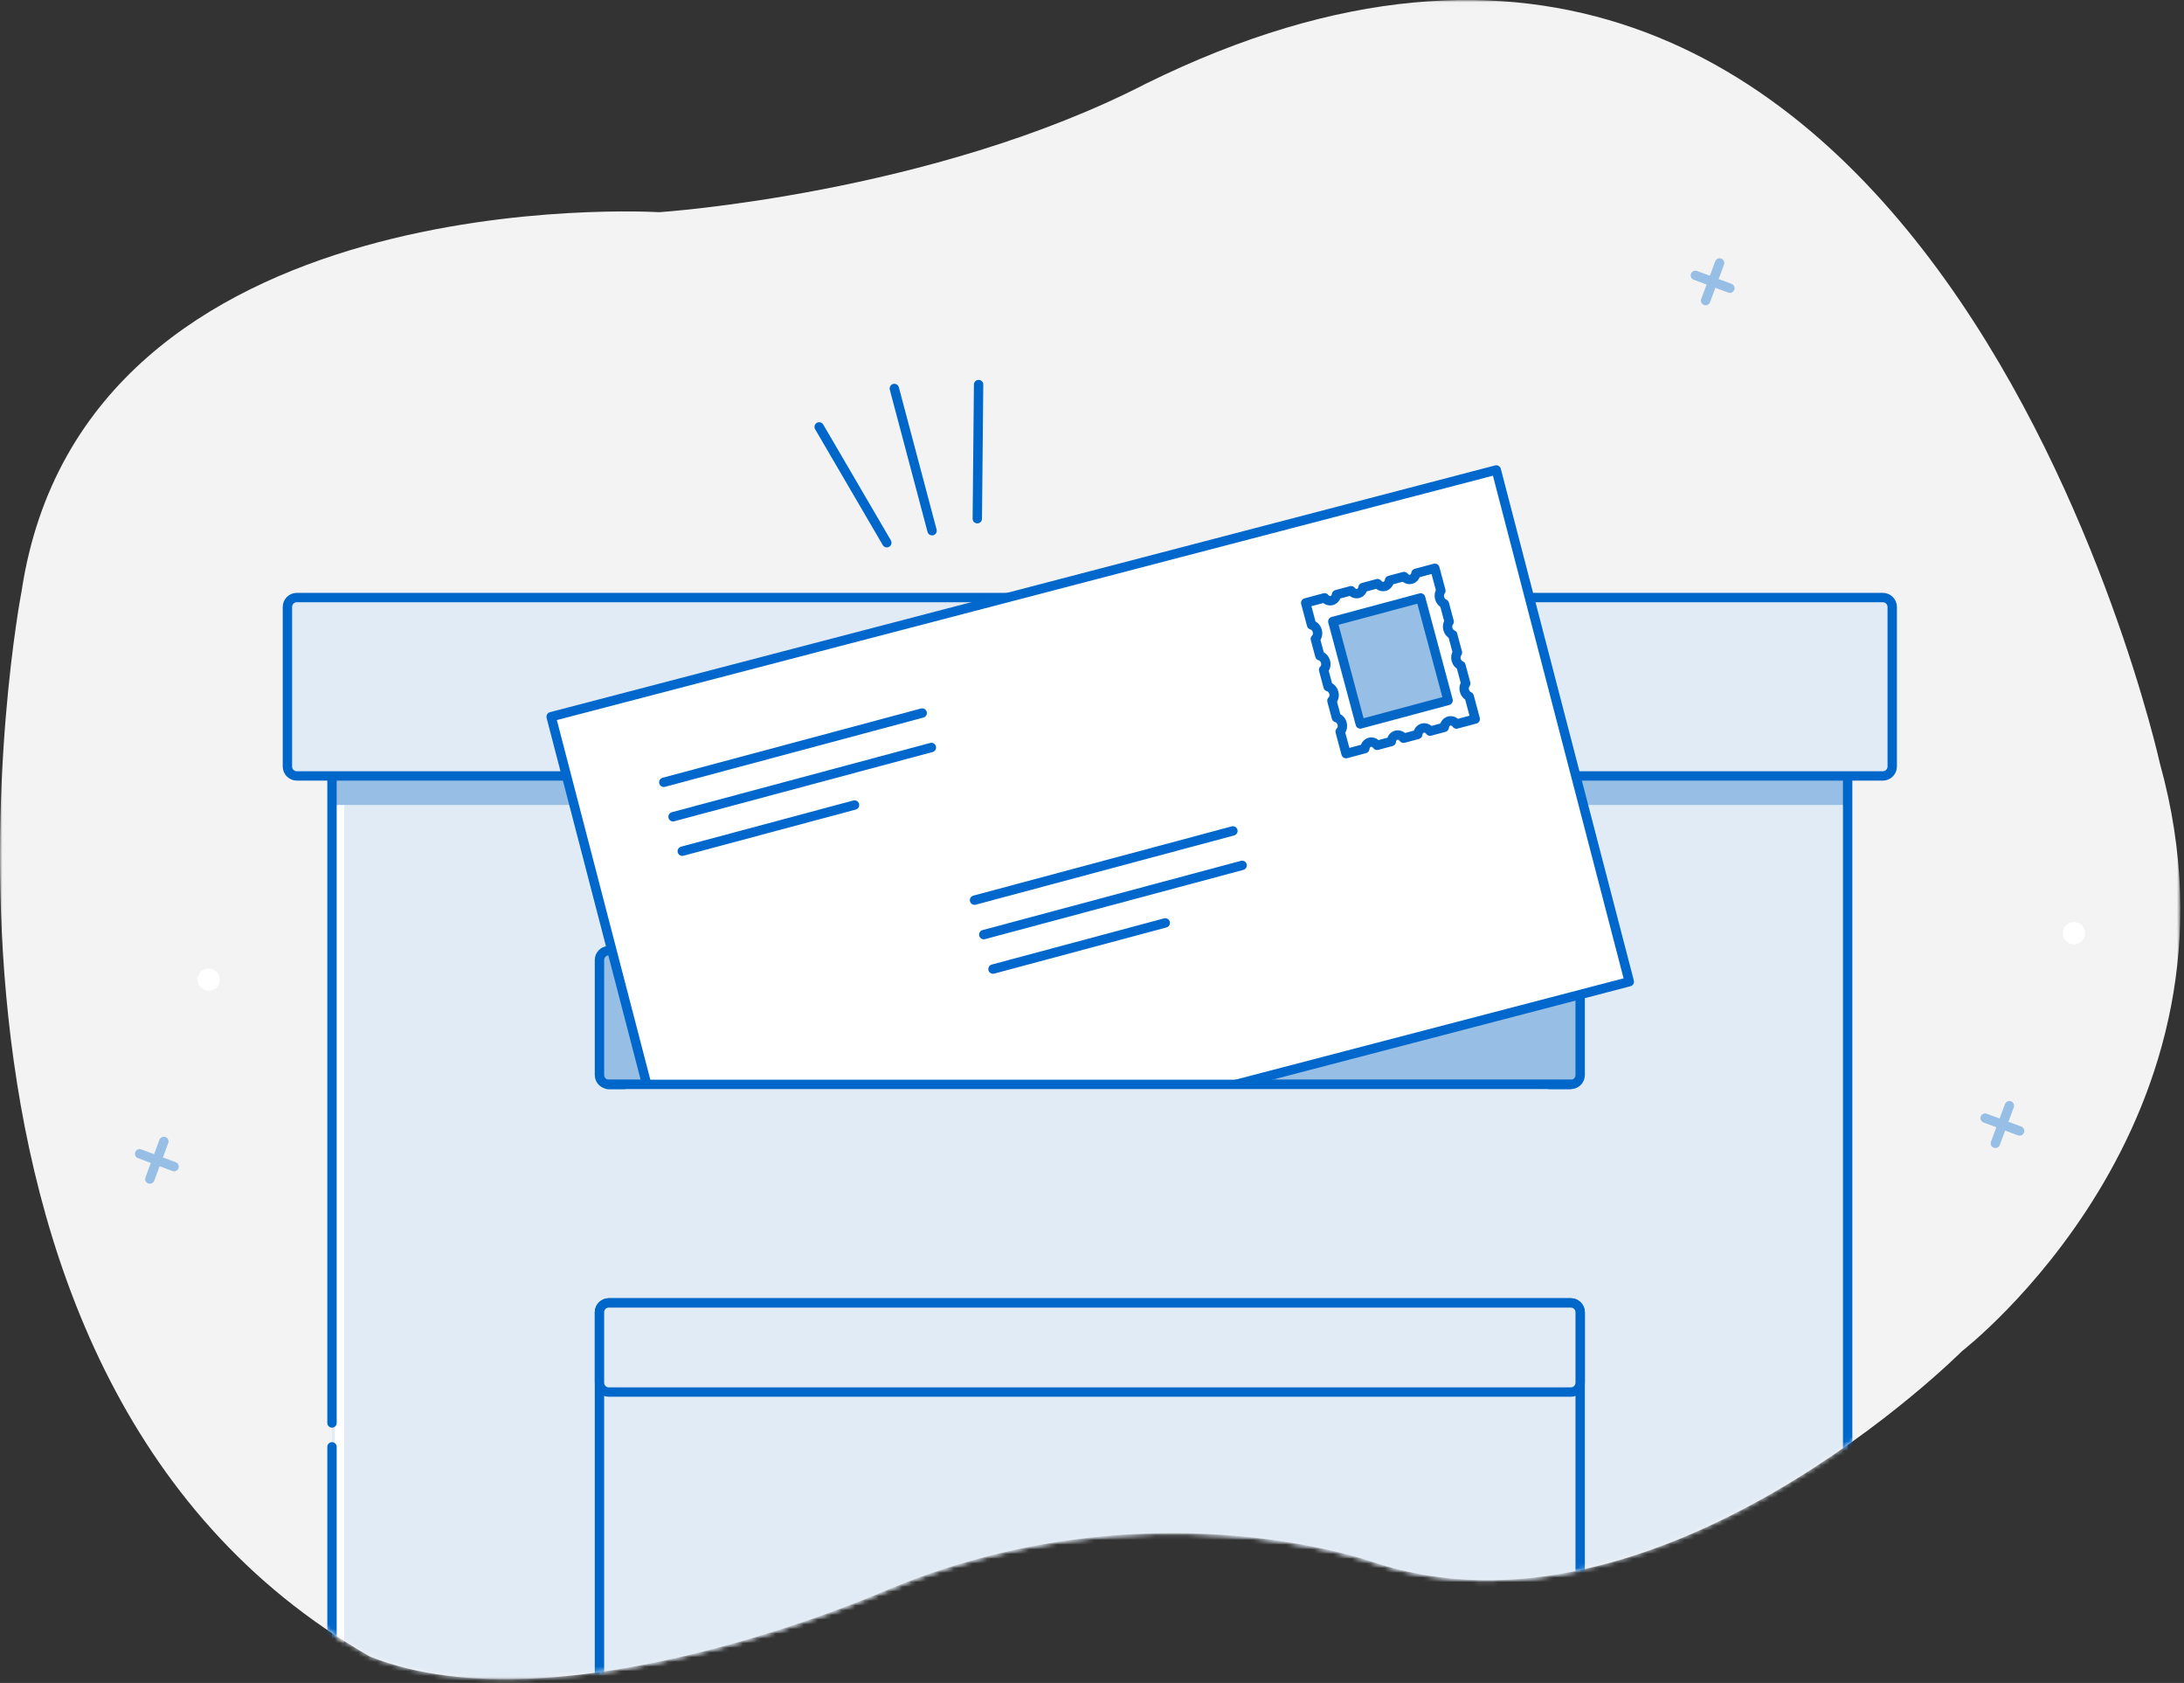 <?xml version="1.0" encoding="UTF-8"?>
<svg width="466px" height="359px" viewBox="0 0 466 359" version="1.1" xmlns="http://www.w3.org/2000/svg" xmlns:xlink="http://www.w3.org/1999/xlink">
    <rect x="0" y="0" width="466" height="359" fill="#333333" stroke="none"/>
    <!-- Generator: Sketch 61.2 (89653) - https://sketch.com -->
    <title>Send_Mail_Illustration_2x</title>
    <desc>Created with Sketch.</desc>
    <defs>
        <polygon id="path-1" points="0 0.02 465.21 0.02 465.21 358.215 0 358.215"></polygon>
        <path d="M244.516,17.861 C198.643,41.481 140.621,45.285 140.621,45.285 L140.621,45.285 C140.621,45.285 17.923,37.677 4.606,126.134 L4.606,126.134 C4.606,126.134 0.03,149.689 0,182.312 L0,182.312 L0,182.957 C0.051,237.041 12.669,315.614 78.965,353.4 L78.965,353.4 C119.696,369.63 188.215,339.629 188.215,339.629 L188.215,339.629 C244.218,315.759 292.874,333.202 292.874,333.202 L292.874,333.202 C353.68,353.46 418.65,288.218 418.65,288.218 L418.65,288.218 C418.65,288.218 482.087,239.322 460.867,162.906 L460.867,162.906 C460.867,162.906 424.914,0.011 312.867,0.02 L312.867,0.02 C292.643,0.02 269.932,5.33 244.516,17.861" id="path-3"></path>
        <path d="M244.516,17.861 C198.643,41.481 140.621,45.285 140.621,45.285 L140.621,45.285 C140.621,45.285 17.923,37.677 4.606,126.134 L4.606,126.134 C4.606,126.134 0.03,149.689 0,182.312 L0,182.312 L0,182.957 C0.051,237.041 12.669,315.614 78.965,353.4 L78.965,353.4 C119.696,369.63 188.215,339.629 188.215,339.629 L188.215,339.629 C244.218,315.759 292.874,333.202 292.874,333.202 L292.874,333.202 C353.68,353.46 418.65,288.218 418.65,288.218 L418.65,288.218 C418.65,288.218 482.087,239.322 460.867,162.906 L460.867,162.906 C460.867,162.906 424.914,0.011 312.867,0.02 L312.867,0.02 C292.643,0.02 269.932,5.33 244.516,17.861" id="path-5"></path>
        <path d="M244.516,17.861 C198.643,41.481 140.621,45.285 140.621,45.285 L140.621,45.285 C140.621,45.285 17.923,37.677 4.606,126.134 L4.606,126.134 C4.606,126.134 0.03,149.689 0,182.312 L0,182.312 L0,182.957 C0.051,237.041 12.669,315.614 78.965,353.4 L78.965,353.4 C119.696,369.63 188.215,339.629 188.215,339.629 L188.215,339.629 C244.218,315.759 292.874,333.202 292.874,333.202 L292.874,333.202 C353.68,353.46 418.65,288.218 418.65,288.218 L418.65,288.218 C418.65,288.218 482.087,239.322 460.867,162.906 L460.867,162.906 C460.867,162.906 424.914,0.011 312.867,0.02 L312.867,0.02 C292.643,0.02 269.932,5.33 244.516,17.861 L244.516,17.861 Z" id="path-7"></path>
    </defs>
    <g id="Final-Design" stroke="none" stroke-width="1" fill="none" fill-rule="evenodd">
        <g id="LD_Lettermail_LP" transform="translate(-698, -2520)">
            <g id="You-don't-need-much" transform="translate(696, 2375)">
                <g id="Send_Mail_Illustration" transform="translate(2, 144)">
                    <g id="Group-18" transform="translate(0, 0.98)">
                        <g id="Group-3">
                            <mask id="mask-2" fill="white">
                                <use xlink:href="#path-1"></use>
                            </mask>
                            <g id="Clip-2"></g>
                            <path d="M460.867,162.906 C482.087,239.322 418.65,288.218 418.65,288.218 C418.65,288.218 353.68,353.461 292.875,333.203 C292.875,333.203 244.218,315.76 188.216,339.63 C188.216,339.63 119.696,369.63 78.966,353.4 C-27.733,292.587 4.606,126.134 4.606,126.134 C17.923,37.677 140.622,45.285 140.622,45.285 C140.622,45.285 198.642,41.481 244.515,17.861 C410.751,-64.097 460.867,162.906 460.867,162.906" id="Fill-1" fill="#F3F3F3" mask="url(#mask-2)"></path>
                        </g>
                        <line x1="361.745" y1="58.759" x2="369.099" y2="61.498" id="Stroke-4" stroke="#97BEE4" stroke-width="2" stroke-linecap="round" stroke-linejoin="round"></line>
                        <line x1="366.915" y1="56.118" x2="363.928" y2="64.14" id="Stroke-6" stroke="#97BEE4" stroke-width="2" stroke-linecap="round" stroke-linejoin="round"></line>
                        <line x1="423.57" y1="238.528" x2="430.924" y2="241.266" id="Stroke-8" stroke="#97BEE4" stroke-width="2" stroke-linecap="round" stroke-linejoin="round"></line>
                        <line x1="428.74" y1="235.886" x2="425.753" y2="243.908" id="Stroke-10" stroke="#97BEE4" stroke-width="2" stroke-linecap="round" stroke-linejoin="round"></line>
                        <line x1="29.791" y1="246.137" x2="37.145" y2="248.875" id="Stroke-12" stroke="#97BEE4" stroke-width="2" stroke-linecap="round" stroke-linejoin="round"></line>
                        <line x1="34.961" y1="243.496" x2="31.974" y2="251.518" id="Stroke-14" stroke="#97BEE4" stroke-width="2" stroke-linecap="round" stroke-linejoin="round"></line>
                        <line x1="63.072" y1="129.563" x2="63.072" y2="163.632" id="Stroke-16" stroke="#FFFFFF" stroke-width="2" stroke-linecap="round" stroke-linejoin="round"></line>
                    </g>
                    <g id="Group-62" transform="translate(0, 0.98)">
                        <g id="Group-21">
                            <mask id="mask-4" fill="white">
                                <use xlink:href="#path-3"></use>
                            </mask>
                            <g id="Clip-20"></g>
                            <path d="M392.232,127.699 L72.838,127.699 C71.733,127.699 70.838,128.595 70.838,129.699 L70.838,373 C70.838,374.105 71.733,375 72.838,375 L392.232,375 C393.336,375 394.232,374.105 394.232,373 L394.232,129.699 C394.232,128.595 393.336,127.699 392.232,127.699" id="Fill-19" fill="#E1EBF5" mask="url(#mask-4)"></path>
                        </g>
                        <g id="Group-24">
                            <mask id="mask-6" fill="white">
                                <use xlink:href="#path-5"></use>
                            </mask>
                            <g id="Clip-23"></g>
                            <line x1="72.435" y1="374.01" x2="72.435" y2="167.693" id="Stroke-22" stroke="#FFFFFF" stroke-width="2" stroke-linecap="round" stroke-linejoin="round" mask="url(#mask-6)"></line>
                        </g>
                        <mask id="mask-8" fill="white">
                            <use xlink:href="#path-7"></use>
                        </mask>
                        <g id="Clip-26"></g>
                        <polygon id="Fill-25" fill="#97BEE4" mask="url(#mask-8)" points="70.838 171.727 394.232 171.727 394.232 166.02 70.838 166.02"></polygon>
                        <path d="M70.839,308.648 L70.839,373.001 C70.839,374.105 71.734,375.001 72.839,375.001 L392.233,375.001 C393.337,375.001 394.233,374.105 394.233,373.001 L394.233,129.699 C394.233,128.595 393.337,127.699 392.233,127.699 L72.839,127.699 C71.734,127.699 70.839,128.595 70.839,129.699 L70.839,303.553" id="Stroke-27" stroke="#0067CA" stroke-width="2" stroke-linecap="round" stroke-linejoin="round" mask="url(#mask-8)"></path>
                        <path d="M335.162,202.802 L129.908,202.802 C128.804,202.802 127.908,203.698 127.908,204.802 L127.908,229.337 C127.908,230.441 128.804,231.337 129.908,231.337 L335.162,231.337 C336.267,231.337 337.162,230.441 337.162,229.337 L337.162,204.802 C337.162,203.698 336.267,202.802 335.162,202.802" id="Fill-28" fill="#97BEE4" mask="url(#mask-8)"></path>
                        <path d="M335.162,202.802 L129.908,202.802 C128.804,202.802 127.908,203.698 127.908,204.802 L127.908,229.337 C127.908,230.441 128.804,231.337 129.908,231.337 L335.162,231.337 C336.267,231.337 337.162,230.441 337.162,229.337 L337.162,204.802 C337.162,203.698 336.267,202.802 335.162,202.802 Z" id="Stroke-29" stroke="#0067CA" stroke-width="2" stroke-linecap="round" stroke-linejoin="round" mask="url(#mask-8)"></path>
                        <path d="M401.587,127.661 L63.17,127.661 C62.066,127.661 61.17,128.557 61.17,129.661 L61.17,163.707 C61.17,164.812 62.066,165.707 63.17,165.707 L401.587,165.707 C402.691,165.707 403.587,164.812 403.587,163.707 L403.587,129.661 C403.587,128.557 402.691,127.661 401.587,127.661" id="Fill-30" fill="#E1EBF5" mask="url(#mask-8)"></path>
                        <path d="M335.162,373.059 L129.908,373.059 C128.804,373.059 127.908,372.163 127.908,371.059 L127.908,279.944 C127.908,278.839 128.804,277.944 129.908,277.944 L335.162,277.944 C336.267,277.944 337.162,278.839 337.162,279.944 L337.162,371.059 C337.162,372.163 336.267,373.059 335.162,373.059" id="Fill-31" fill="#E1EBF5" mask="url(#mask-8)"></path>
                        <path d="M335.162,373.059 L129.908,373.059 C128.804,373.059 127.908,372.163 127.908,371.059 L127.908,279.944 C127.908,278.839 128.804,277.944 129.908,277.944 L335.162,277.944 C336.267,277.944 337.162,278.839 337.162,279.944 L337.162,371.059 C337.162,372.163 336.267,373.059 335.162,373.059 Z" id="Stroke-32" stroke="#0067CA" stroke-width="2" stroke-linecap="round" stroke-linejoin="round" mask="url(#mask-8)"></path>
                        <path d="M335.162,296.966 L129.908,296.966 C128.804,296.966 127.908,296.071 127.908,294.966 L127.908,279.944 C127.908,278.839 128.804,277.944 129.908,277.944 L335.162,277.944 C336.267,277.944 337.162,278.839 337.162,279.944 L337.162,294.966 C337.162,296.071 336.267,296.966 335.162,296.966" id="Fill-33" fill="#E1EBF5" mask="url(#mask-8)"></path>
                        <path d="M335.162,296.966 L129.908,296.966 C128.804,296.966 127.908,296.071 127.908,294.966 L127.908,279.944 C127.908,278.839 128.804,277.944 129.908,277.944 L335.162,277.944 C336.267,277.944 337.162,278.839 337.162,279.944 L337.162,294.966 C337.162,296.071 336.267,296.966 335.162,296.966 Z" id="Stroke-34" stroke="#0067CA" stroke-width="2" mask="url(#mask-8)"></path>
                        <path d="M401.743,127.488 L63.327,127.488 C62.222,127.488 61.327,128.384 61.327,129.488 L61.327,163.534 C61.327,164.639 62.222,165.534 63.327,165.534 L401.743,165.534 C402.847,165.534 403.743,164.639 403.743,163.534 L403.743,129.488 C403.743,128.384 402.847,127.488 401.743,127.488 Z" id="Stroke-35" stroke="#0067CA" stroke-width="2" stroke-linecap="round" stroke-linejoin="round" mask="url(#mask-8)"></path>
                        <polygon id="Fill-36" fill="#FFFFFF" mask="url(#mask-8)" points="347.643 209.429 145.978 262.062 117.598 152.904 319.262 100.271"></polygon>
                        <polygon id="Stroke-37" stroke="#0067CC" stroke-width="2" stroke-linecap="round" stroke-linejoin="round" mask="url(#mask-8)" points="347.643 209.429 145.978 262.062 117.598 152.904 319.262 100.271"></polygon>
                        <path d="M312.467,147.377 C312.312,146.794 312.432,146.213 312.74,145.811 L311.721,142.006 C311.252,141.812 310.858,141.369 310.7,140.786 C310.546,140.203 310.664,139.623 310.974,139.22 L309.954,135.416 C309.486,135.221 309.091,134.778 308.935,134.195 C308.779,133.612 308.899,133.032 309.207,132.629 L308.188,128.825 C307.719,128.63 307.325,128.188 307.17,127.605 C307.014,127.022 307.134,126.441 307.442,126.039 L306.156,121.24 L302.12,122.321 C302.031,122.928 301.654,123.433 301.094,123.583 C300.536,123.732 299.957,123.483 299.575,123.002 L296.471,123.835 C296.382,124.442 296.003,124.947 295.447,125.096 C294.887,125.246 294.308,124.997 293.926,124.516 L290.822,125.348 C290.733,125.956 290.356,126.46 289.796,126.61 C289.238,126.759 288.659,126.511 288.279,126.03 L285.173,126.862 C285.082,127.469 284.705,127.974 284.147,128.124 C283.589,128.273 283.01,128.024 282.628,127.544 L278.594,128.625 L279.851,133.319 C280.402,133.46 280.887,133.938 281.065,134.6 C281.24,135.261 281.06,135.917 280.654,136.315 L281.616,139.91 C282.168,140.051 282.654,140.528 282.829,141.19 C283.007,141.852 282.825,142.508 282.42,142.906 L283.382,146.5 C283.935,146.642 284.418,147.119 284.596,147.781 C284.774,148.443 284.592,149.099 284.187,149.497 L285.149,153.091 C285.7,153.232 286.185,153.71 286.363,154.372 C286.538,155.033 286.358,155.69 285.952,156.087 L287.209,160.781 L291.211,159.709 C291.277,159.065 291.666,158.522 292.25,158.365 C292.834,158.209 293.445,158.484 293.822,159.009 L296.861,158.195 C296.925,157.551 297.317,157.008 297.901,156.852 C298.483,156.695 299.092,156.97 299.473,157.495 L302.51,156.682 C302.575,156.037 302.966,155.494 303.548,155.338 C304.132,155.182 304.741,155.457 305.12,155.981 L308.159,155.168 C308.224,154.523 308.615,153.981 309.197,153.824 C309.781,153.668 310.392,153.943 310.771,154.468 L314.772,153.396 L313.486,148.597 C313.017,148.402 312.623,147.96 312.467,147.377" id="Fill-38" fill="#FFFFFF" mask="url(#mask-8)"></path>
                        <path d="M312.467,147.377 C312.312,146.794 312.432,146.213 312.74,145.811 L311.721,142.006 C311.252,141.812 310.858,141.369 310.7,140.786 C310.546,140.203 310.664,139.623 310.974,139.22 L309.954,135.416 C309.486,135.221 309.091,134.778 308.935,134.195 C308.779,133.612 308.899,133.032 309.207,132.629 L308.188,128.825 C307.719,128.63 307.325,128.188 307.17,127.605 C307.014,127.022 307.134,126.441 307.442,126.039 L306.156,121.24 L302.12,122.321 C302.031,122.928 301.654,123.433 301.094,123.583 C300.536,123.732 299.957,123.483 299.575,123.002 L296.471,123.835 C296.382,124.442 296.003,124.947 295.447,125.096 C294.887,125.246 294.308,124.997 293.926,124.516 L290.822,125.348 C290.733,125.956 290.356,126.46 289.796,126.61 C289.238,126.759 288.659,126.511 288.279,126.03 L285.173,126.862 C285.082,127.469 284.705,127.974 284.147,128.124 C283.589,128.273 283.01,128.024 282.628,127.544 L278.594,128.625 L279.851,133.319 C280.402,133.46 280.887,133.938 281.065,134.6 C281.24,135.261 281.06,135.917 280.654,136.315 L281.616,139.91 C282.168,140.051 282.654,140.528 282.829,141.19 C283.007,141.852 282.825,142.508 282.42,142.906 L283.382,146.5 C283.935,146.642 284.418,147.119 284.596,147.781 C284.774,148.443 284.592,149.099 284.187,149.497 L285.149,153.091 C285.7,153.232 286.185,153.71 286.363,154.372 C286.538,155.033 286.358,155.69 285.952,156.087 L287.209,160.781 L291.211,159.709 C291.277,159.065 291.666,158.522 292.25,158.365 C292.834,158.209 293.445,158.484 293.822,159.009 L296.861,158.195 C296.925,157.551 297.317,157.008 297.901,156.852 C298.483,156.695 299.092,156.97 299.473,157.495 L302.51,156.682 C302.575,156.037 302.966,155.494 303.548,155.338 C304.132,155.182 304.741,155.457 305.12,155.981 L308.159,155.168 C308.224,154.523 308.615,153.981 309.197,153.824 C309.781,153.668 310.392,153.943 310.771,154.468 L314.772,153.396 L313.486,148.597 C313.017,148.402 312.623,147.96 312.467,147.377 Z" id="Stroke-39" stroke="#0467C6" stroke-width="2" stroke-linejoin="round" mask="url(#mask-8)"></path>
                        <polygon id="Fill-40" fill="#B3D1ED" mask="url(#mask-8)" points="308.981 149.431 290.242 154.452 284.384 132.59 303.123 127.569"></polygon>
                        <polygon id="Fill-41" fill="#97BEE4" mask="url(#mask-8)" points="308.981 149.431 290.242 154.452 284.384 132.59 303.123 127.569 304.516 132.771"></polygon>
                        <polygon id="Stroke-42" stroke="#0467C6" stroke-width="2" stroke-linecap="round" stroke-linejoin="round" mask="url(#mask-8)" points="308.981 149.431 290.242 154.452 284.384 132.59 303.123 127.569 304.516 132.771"></polygon>
                        <line x1="141.64" y1="166.892" x2="196.765" y2="152.121" id="Stroke-43" stroke="#0067CC" stroke-width="2" stroke-linecap="round" stroke-linejoin="round" mask="url(#mask-8)"></line>
                        <line x1="143.609" y1="174.242" x2="198.734" y2="159.471" id="Stroke-44" stroke="#0067CC" stroke-width="2" stroke-linecap="round" stroke-linejoin="round" mask="url(#mask-8)"></line>
                        <line x1="145.578" y1="181.591" x2="182.328" y2="171.744" id="Stroke-45" stroke="#0067CC" stroke-width="2" stroke-linecap="round" stroke-linejoin="round" mask="url(#mask-8)"></line>
                        <line x1="207.939" y1="192.036" x2="263.064" y2="177.265" id="Stroke-46" stroke="#0067CC" stroke-width="2" stroke-linecap="round" stroke-linejoin="round" mask="url(#mask-8)"></line>
                        <line x1="209.908" y1="199.386" x2="265.033" y2="184.615" id="Stroke-47" stroke="#0067CC" stroke-width="2" stroke-linecap="round" stroke-linejoin="round" mask="url(#mask-8)"></line>
                        <line x1="211.878" y1="206.736" x2="248.628" y2="196.889" id="Stroke-48" stroke="#0067CC" stroke-width="2" stroke-linecap="round" stroke-linejoin="round" mask="url(#mask-8)"></line>
                        <polygon id="Fill-49" fill="#E1EBF5" mask="url(#mask-8)" points="133.458 272.237 330.347 272.237 330.347 231.337 133.458 231.337"></polygon>
                        <g id="Group-52" mask="url(#mask-8)">
                            <g transform="translate(129, 230)">
                                <line x1="0.653" y1="1.337" x2="206.103" y2="1.337" id="Fill-50" stroke="none" fill="#97BEE4" fill-rule="evenodd"></line>
                                <line x1="0.653" y1="1.337" x2="206.103" y2="1.337" id="Stroke-51" stroke="#0067CA" stroke-width="2" fill="none" stroke-linecap="round" stroke-linejoin="round"></line>
                            </g>
                        </g>
                        <g id="Group-55" mask="url(#mask-8)">
                            <g transform="translate(190, 82)">
                                <line x1="8.873" y1="31.227" x2="0.821" y2="0.89" id="Fill-53" stroke="none" fill="#FFFFFF" fill-rule="evenodd"></line>
                                <line x1="8.873" y1="31.227" x2="0.821" y2="0.89" id="Stroke-54" stroke="#0067CA" stroke-width="2" fill="none" stroke-linecap="round" stroke-linejoin="round"></line>
                            </g>
                        </g>
                        <g id="Group-58" mask="url(#mask-8)">
                            <g transform="translate(208, 82)">
                                <line x1="0.526" y1="28.666" x2="0.804" y2="0.053" id="Fill-56" stroke="none" fill="#FFFFFF" fill-rule="evenodd"></line>
                                <line x1="0.526" y1="28.666" x2="0.804" y2="0.053" id="Stroke-57" stroke="#0067CA" stroke-width="2" fill="none" stroke-linecap="round" stroke-linejoin="round"></line>
                            </g>
                        </g>
                        <g id="Group-61" mask="url(#mask-8)">
                            <g transform="translate(174, 91)">
                                <line x1="15.22" y1="24.79" x2="0.789" y2="0.082" id="Fill-59" stroke="none" fill="#FFFFFF" fill-rule="evenodd"></line>
                                <line x1="15.22" y1="24.79" x2="0.789" y2="0.082" id="Stroke-60" stroke="#0067CA" stroke-width="2" fill="none" stroke-linecap="round" stroke-linejoin="round"></line>
                            </g>
                        </g>
                    </g>
                    <g id="Group-67" transform="translate(42, 196.98)" fill="#FFFFFF">
                        <path d="M402.9,3.083 C402.9,4.396 401.836,5.46 400.522,5.46 C399.209,5.46 398.144,4.396 398.144,3.083 C398.144,1.77 399.209,0.705 400.522,0.705 C401.836,0.705 402.9,1.77 402.9,3.083" id="Fill-63"></path>
                        <path d="M4.902,12.985 C4.902,14.298 3.838,15.363 2.525,15.363 C1.212,15.363 0.147,14.298 0.147,12.985 C0.147,11.672 1.212,10.607 2.525,10.607 C3.838,10.607 4.902,11.672 4.902,12.985" id="Fill-65"></path>
                    </g>
                </g>
            </g>
        </g>
    </g>
</svg>
